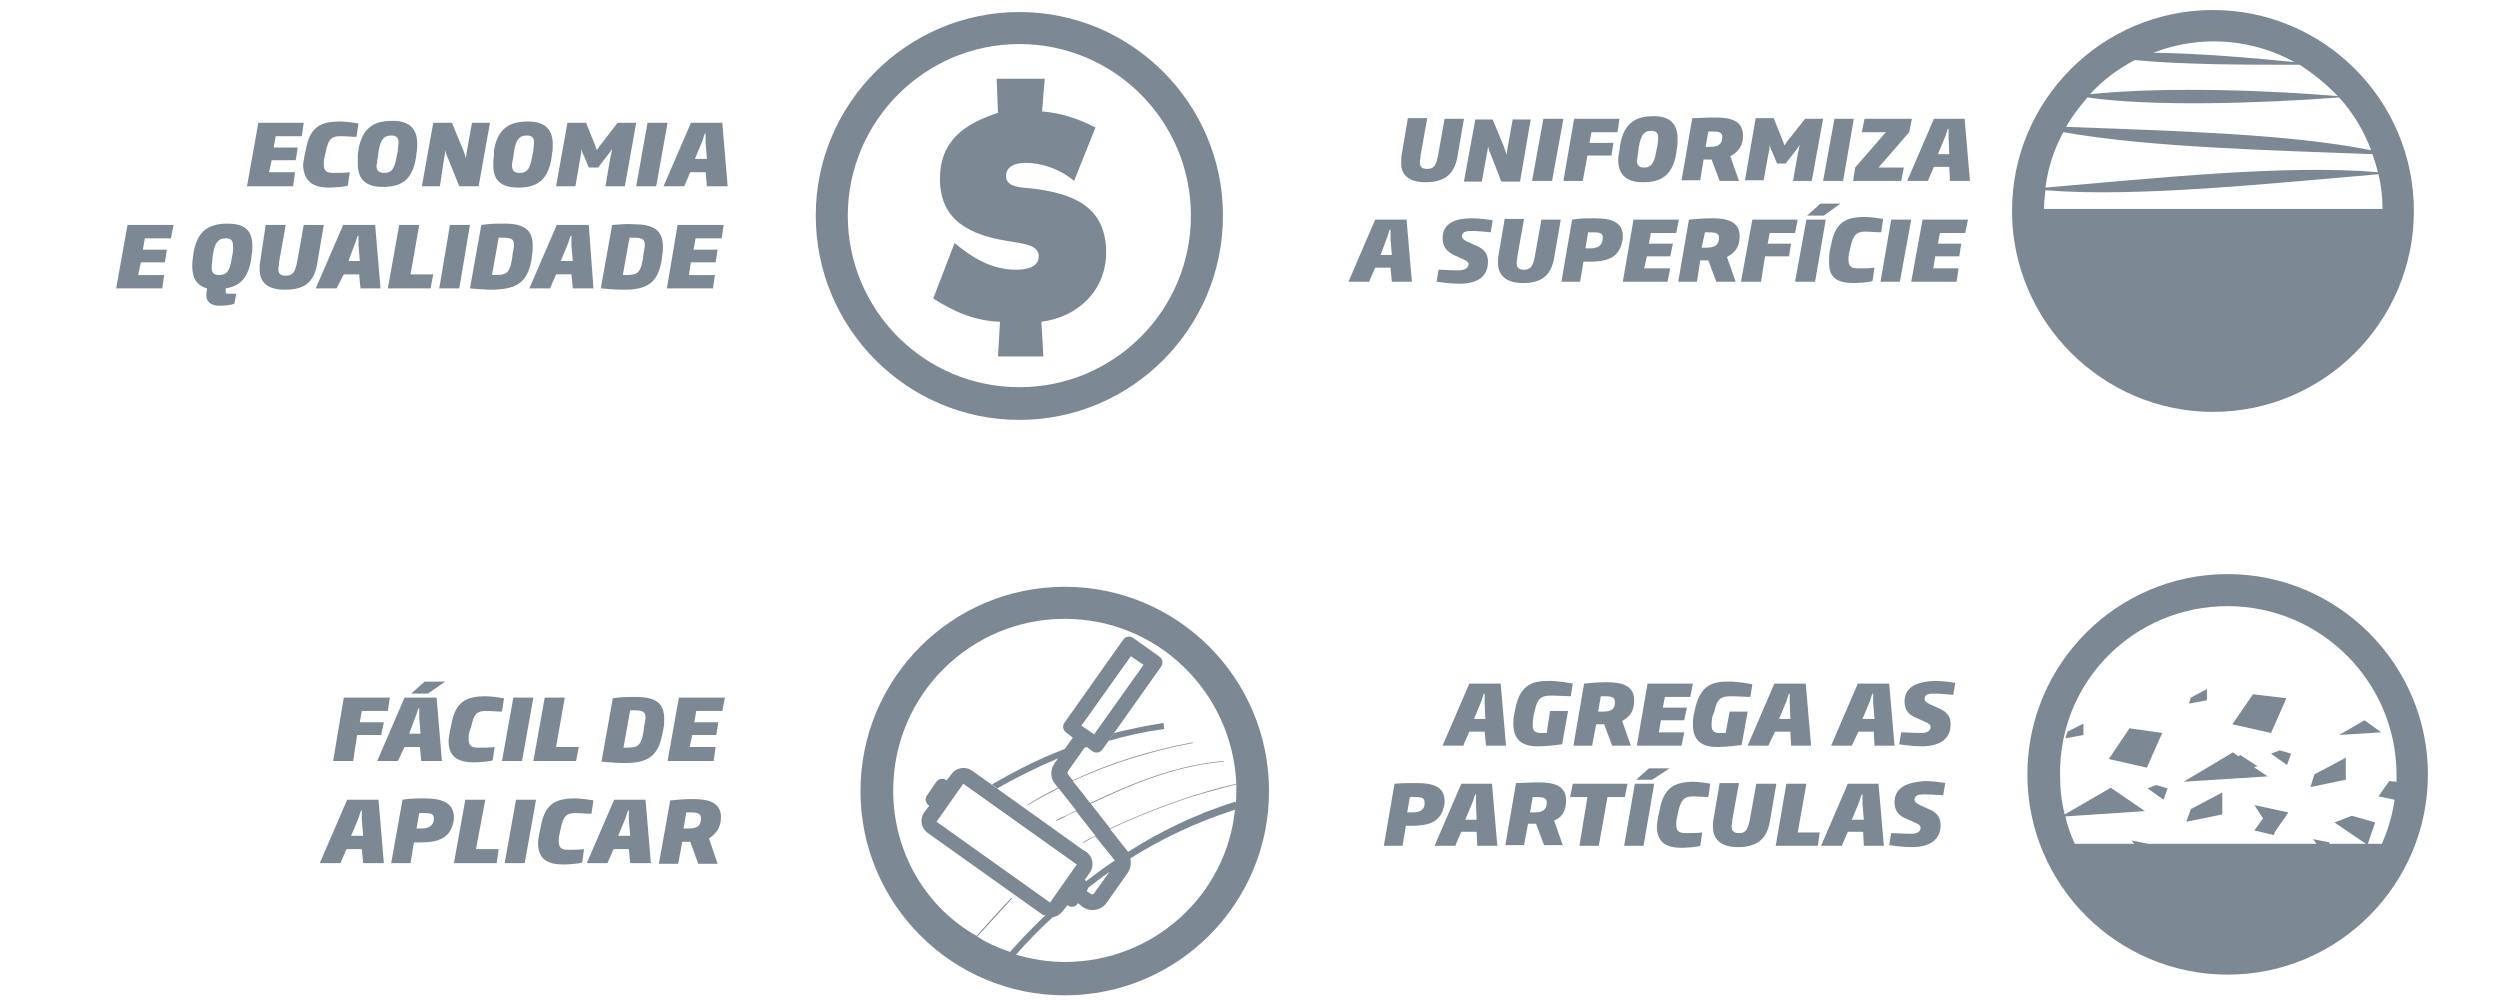 <?xml version="1.0" encoding="utf-8"?>
<!-- Generator: Adobe Illustrator 21.0.0, SVG Export Plug-In . SVG Version: 6.00 Build 0)  -->
<svg version="1.1" id="Camada_1" xmlns="http://www.w3.org/2000/svg" xmlns:xlink="http://www.w3.org/1999/xlink" x="0px" y="0px"
	 viewBox="0 0 374.5 150" style="enable-background:new 0 0 374.5 150;" xml:space="preserve">
<style type="text/css">
	.st0{fill:#7C8994;}
</style>
<g>
	<path class="st0" d="M333.7,86c-16.6,0-30,13.5-30,30c0,16.6,13.5,30,30,30c16.6,0,30-13.5,30-30C363.7,99.5,350.2,86,333.7,86z
		 M333.7,90.8c13.9,0,25.3,11.3,25.3,25.3c0,0.3,0,0.7,0,1l-1.1-0.1l-1.6,2.3l2.4,0.5c-0.3,2.3-1,4.6-1.9,6.6h-2.1l1.1-3.2l-3.5-1
		l-2.6,1l4.7,3.2h-5.5l0.1-0.2l-2.5-0.5l0.5,0.7h-25.2l-2.5-0.5l0.4,0.5h-8.9c-0.6-1.3-1.1-2.7-1.4-4.1l11.9-0.8l-5.1-3.5l-6.9,4
		c-0.5-1.9-0.7-3.9-0.7-5.9C308.4,102.1,319.7,90.8,333.7,90.8z"/>
	<path class="st0" d="M220.1,109.6h2.3l0.2,2.1h3l-0.8-9.3h-4.7l-4,9.3h3.1L220.1,109.6z M221.8,105.3c0.2-0.4,0.3-1,0.5-1.4h0.1
		c0,0.4,0,1,0,1.4l0.1,2.4h-1.7L221.8,105.3z"/>
	<path class="st0" d="M231.7,109.8c-0.3,0-0.6,0-0.9,0c-0.8,0-1.2-0.3-1.2-1.1c0-0.3,0-0.7,0.1-1.3l0.2-0.9c0.4-2,1.1-2.3,2.5-2.3
		c1,0,2.1,0.1,2.9,0.1l0.3-1.9c-0.6-0.1-2.1-0.4-3.5-0.4c-2.2,0-4.4,0.3-5.1,4.2l-0.2,0.9c-0.1,0.5-0.1,1-0.1,1.4
		c0,2.6,1.7,3.3,3.6,3.3c1.5,0,2.9-0.2,3.7-0.3l0.9-5h-2.7L231.7,109.8z"/>
	<path class="st0" d="M244.8,104.9c0-2.2-1.8-2.7-4.1-2.7c-1.4,0-2.4,0.1-3.4,0.2l-1.6,9.3h2.8l0.6-3.2h1.2l1.2,3.2h2.8l-1.3-3.7
		C244.1,107.4,244.8,106.6,244.8,104.9z M240.1,106.6c-0.3,0-0.5,0-0.7,0l0.4-2.3c0.3,0,0.5,0,0.7,0c1,0,1.4,0.2,1.4,0.8
		C242,106.2,241.4,106.6,240.1,106.6z"/>
	<polygon class="st0" points="253.2,104.4 253.6,102.4 246.8,102.4 245.2,111.7 251.9,111.7 252.3,109.7 248.5,109.7 248.8,107.9 
		252.3,107.9 252.7,106 249.1,106 249.4,104.4 	"/>
	<path class="st0" d="M256.8,106.6c0.4-2,1.1-2.3,2.5-2.3c1,0,2.1,0.1,2.9,0.1l0.3-1.9c-0.6-0.1-2.1-0.4-3.5-0.4
		c-2.2,0-4.3,0.3-5.1,4.2l-0.2,0.9c-0.1,0.5-0.1,1-0.1,1.4c0,2.6,1.7,3.3,3.6,3.3c1.5,0,2.9-0.2,3.7-0.3l0.9-5h-2.7l-0.6,3.2
		c-0.3,0-0.6,0-0.9,0c-0.8,0-1.2-0.3-1.2-1.1c0-0.3,0-0.7,0.1-1.3L256.8,106.6z"/>
	<path class="st0" d="M265.9,109.6h2.3l0.1,2.1h3l-0.8-9.3h-4.7l-4,9.3h3.1L265.9,109.6z M267.5,105.3c0.2-0.4,0.3-1,0.5-1.4h0.1
		c0,0.4,0,1,0,1.4l0.1,2.4h-1.7L267.5,105.3z"/>
	<path class="st0" d="M278.4,109.6h2.3l0.1,2.1h3l-0.8-9.3h-4.7l-4,9.3h3.1L278.4,109.6z M280,105.3c0.2-0.4,0.3-1,0.5-1.4h0.1
		c0,0.4,0,1,0,1.4l0.2,2.4H279L280,105.3z"/>
	<path class="st0" d="M285.3,105.1c0,1.4,0.8,2.1,1.9,2.5l1.1,0.5c0.7,0.3,0.9,0.5,0.9,0.8c0,0.7-0.7,0.9-1.4,0.9
		c-1.4,0-2.2-0.1-3-0.1l-0.3,1.8c0.7,0.1,2,0.3,3.4,0.3c2.4,0,4.3-0.9,4.3-3.3c0-1.3-0.7-2-2-2.5l-1.1-0.5c-0.6-0.3-0.8-0.5-0.8-0.8
		c0-0.7,0.7-0.8,1.4-0.8c1.1,0,1.8,0.1,2.9,0.2l0.3-1.8c-0.6-0.1-1.8-0.3-3.1-0.3C287.5,102.1,285.3,102.7,285.3,105.1z"/>
	<path class="st0" d="M216.3,120.8c0.1-0.3,0.1-0.6,0.1-0.8c0-2.2-1.8-2.7-4.2-2.7c-1.2,0-2.1,0-3.3,0.1l-1.6,9.3h2.8l0.5-3
		c0.4,0,0.6,0,0.9,0C213.7,123.7,215.8,123.3,216.3,120.8z M211.6,121.7c-0.3,0-0.6,0-0.8,0l0.4-2.3c0.2,0,0.5,0,0.8,0
		c0.9,0,1.4,0.1,1.4,0.8C213.5,121.3,212.7,121.7,211.6,121.7z"/>
	<path class="st0" d="M218.9,117.4l-4,9.3h3.1l0.9-2.1h2.3l0.1,2.1h3l-0.8-9.3H218.9z M219.5,122.8l1-2.4c0.2-0.4,0.3-1,0.5-1.4h0.1
		c0,0.4,0,1,0,1.4l0.1,2.4H219.5z"/>
	<path class="st0" d="M234.6,119.9c0-2.2-1.8-2.7-4.1-2.7c-1.4,0-2.4,0.1-3.4,0.1l-1.6,9.3h2.8l0.6-3.2h1.2l1.2,3.2h2.8l-1.3-3.7
		C233.9,122.5,234.6,121.6,234.6,119.9z M229.9,121.7c-0.3,0-0.5,0-0.7,0l0.4-2.3c0.3,0,0.5,0,0.7,0c1,0,1.4,0.2,1.4,0.8
		C231.7,121.2,231.2,121.7,229.9,121.7z"/>
	<polygon class="st0" points="243.8,117.4 235.6,117.4 235.2,119.4 237.8,119.4 236.6,126.7 239.5,126.7 240.8,119.4 243.4,119.4 	
		"/>
	<polygon class="st0" points="247.5,116.8 250.1,115.1 247,115.1 245.1,116.8 	"/>
	<polygon class="st0" points="243.3,126.7 246.2,126.7 247.8,117.4 244.9,117.4 	"/>
	<path class="st0" d="M248.6,121.4l-0.2,0.9c-0.1,0.6-0.2,1.1-0.2,1.5c0,2.3,1.3,3.2,3.7,3.2c0.7,0,2.2-0.1,2.8-0.3l0.3-2
		c-0.7,0.1-1.6,0.1-2.4,0.1c-1,0-1.5-0.2-1.5-1.3c0-0.3,0-0.6,0.1-1l0.2-0.9c0.4-1.9,1-2.3,2.2-2.3c0.8,0,1.7,0.1,2.3,0.1l0.3-2
		c-0.5-0.1-1.9-0.3-2.7-0.3C250.8,117.2,249.2,118,248.6,121.4z"/>
	<path class="st0" d="M263.1,117.4l-1,5.5c-0.3,1.4-0.6,1.9-1.6,1.9c-0.8,0-1.1-0.3-1.1-1c0-0.3,0.1-0.6,0.1-1l1-5.5h-2.9l-0.9,5.3
		c-0.1,0.5-0.1,0.8-0.1,1.3c0,1.8,1.2,3,3.7,3c2.8,0,4.3-1.1,4.8-3.7l1-5.8H263.1z"/>
	<polygon class="st0" points="270.6,117.4 267.6,117.4 266,126.7 272.3,126.7 272.6,124.7 269.3,124.7 	"/>
	<path class="st0" d="M276.8,117.4l-4,9.3h3.1l0.9-2.1h2.3l0.1,2.1h3l-0.8-9.3H276.8z M277.4,122.8l1-2.4c0.2-0.4,0.3-1,0.5-1.4h0.1
		c0,0.4,0,1,0,1.4l0.2,2.4H277.4z"/>
	<path class="st0" d="M283.8,120.2c0,1.4,0.8,2.1,1.9,2.5l1.1,0.5c0.7,0.3,0.9,0.5,0.9,0.8c0,0.7-0.7,0.9-1.4,0.9
		c-1.4,0-2.2-0.1-3-0.1l-0.3,1.8c0.7,0.1,2,0.3,3.4,0.3c2.4,0,4.3-0.9,4.3-3.3c0-1.3-0.7-2-2-2.5l-1.1-0.5c-0.6-0.3-0.8-0.5-0.8-0.8
		c0-0.7,0.7-0.8,1.4-0.8c1.1,0,1.8,0.1,2.9,0.1l0.3-1.8c-0.6-0.1-1.8-0.3-3.1-0.3C285.9,117.2,283.8,117.8,283.8,120.2z"/>
	<polygon class="st0" points="328.2,121.2 327.5,123.1 332.9,122 332.9,118.7 	"/>
	<polygon class="st0" points="323.9,109.8 319,109.1 315.9,113.7 321.6,115 	"/>
	<polygon class="st0" points="312.1,110.1 312.1,108.4 309.7,109.6 309.4,110.6 	"/>
	<polygon class="st0" points="321.7,118.1 324.1,119.8 324.7,118.1 323,117.6 	"/>
	<polygon class="st0" points="351.4,113.5 346.7,116 346.1,117.9 351.4,116.8 	"/>
	<polygon class="st0" points="342.5,104.6 337.5,104 334.4,108.5 340.2,109.8 	"/>
	<polygon class="st0" points="337.7,120.6 339,122.6 337.7,124.4 340.6,125.1 340.8,124.6 342.8,121.7 	"/>
	<polygon class="st0" points="337.6,114.9 338.2,114.8 335.6,113.1 335.3,113.3 334.5,112.7 327.1,117.1 339.7,116.3 	"/>
	<polygon class="st0" points="330.6,103.2 328.2,104.5 327.9,105.4 330.6,104.9 	"/>
	<polygon class="st0" points="354.2,107.9 350.4,110.1 356.7,109.7 	"/>
	<polygon class="st0" points="340.2,112.9 342.6,114.6 343.2,112.9 341.5,112.4 	"/>
	<path class="st0" d="M159.5,87.9c-16.9,0-30.6,13.7-30.6,30.6c0,16.9,13.7,30.6,30.6,30.6c16.9,0,30.6-13.7,30.6-30.6
		C190.1,101.6,176.4,87.9,159.5,87.9z M133.8,118.4c0-14.2,11.5-25.7,25.7-25.7c13.9,0,25.1,11,25.7,24.7c-2.9,0.7-5.8,1.5-8.6,2.5
		c-3.7,1.3-7.2,2.7-10.3,4.2l-2.9-3.7c6.3-3,12.8-5.7,19.9-6.3l0-0.1c-7.1,0.6-13.7,3.3-20,6.3l-1-1.3l-1.6-2
		c5.6-2.6,11.7-4.5,18-5.7l0-0.1c-6.4,1.2-12.5,3.1-18,5.7l-0.7-0.9c-0.1-0.1-0.1-0.3,0-0.5l2.4-3.4l0.1-0.1c0.1,0,0.3-0.1,0.4-0.1
		l-0.2-0.1l-0.2,0.3l0.2-0.3l0.9,0.7c0.5,0.4,1.2,0.3,1.6-0.3l8.7-12.3c0.4-0.5,0.3-1.2-0.3-1.6l-3.8-2.7c-0.5-0.4-1.2-0.3-1.6,0.3
		l-8.7,12.3c-0.4,0.5-0.3,1.2,0.3,1.6l0.9,0.7l-1.2,1.7c-4,1.5-7.6,3.4-10.9,5.3l0.8,0.6c2.8-1.6,5.8-3.1,9.1-4.5l-0.5,0.7
		c-0.7,1-0.7,2.3,0.1,3.2l0.4,0.5c-1.6,0.8-3.1,1.6-4.5,2.5l0,0.1c1.5-0.9,3-1.7,4.6-2.5l2.6,3.3c-0.5,0.3-1,0.5-1.6,0.8
		c-0.5,0.2-0.9,0.4-1.4,0.7l0,0.1c0.5-0.2,0.9-0.4,1.4-0.7c0.5-0.3,1.1-0.5,1.6-0.8l1,1.3l1.9,2.4c-0.6,0.3-1.3,0.6-1.9,1l0,0.1
		c0.6-0.3,1.2-0.7,1.9-1l2.9,3.6c-1.5,1-3,2.1-4.3,3.1c-0.1-0.1-0.1-0.1-0.2-0.2l0.7-1c0.8-1.1,0.5-2.5-0.5-3.2l-0.5-0.3l-16.5-11.8
		c-1.1-0.8-2.5-0.5-3.2,0.5l-0.7,0.9c-0.5-0.4-1.2-0.3-1.6,0.3l-1.3,1.9c-0.4,0.5-0.3,1.2,0.3,1.6l-0.7,0.9
		c-0.8,1.1-0.5,2.5,0.5,3.2l17,12.1c0.2,0.2,0.5,0.2,0.7,0.3c-0.1,0-0.1,0-0.2,0c-2,1.9-3.7,3.7-5.2,5.4c-1.7-0.6-3.4-1.3-4.9-2.3
		c1.7-1.9,3.5-3.8,5.2-5.7l-0.1-0.1c-1.8,1.9-3.5,3.8-5.2,5.7C138.8,136,133.8,127.8,133.8,118.4z M185.2,118.4c0,0.7,0,1.3-0.1,1.9
		l-0.1-0.2c-6,1.9-11.3,4.5-16,7.5c0,0.1,0,0.1,0.1,0.2c-0.1-0.1-0.1-0.2-0.2-0.3l-2.6-3.3c3.1-1.5,6.6-2.9,10.3-4.2
		c2.8-1,5.6-1.7,8.6-2.5C185.2,117.8,185.2,118.1,185.2,118.4z M163,133C163,133,163,133,163,133c1-0.8,2.1-1.6,3.2-2.4l-2.3,3.2
		c-0.1,0.2-0.4,0.2-0.5,0.1l-0.6-0.4C162.9,133.3,163,133.1,163,133z M162.9,132.5C162.9,132.5,163,132.5,162.9,132.5
		C163,132.5,162.9,132.5,162.9,132.5z M167.1,129.2c0-0.1,0-0.2-0.1-0.2v0l0,0C167.1,129,167.1,129.1,167.1,129.2z M167.1,129.4
		c0,0,0-0.1,0-0.2C167.1,129.3,167.1,129.4,167.1,129.4l-0.8,1.1L167.1,129.4z M162,108.7l7.4-10.4l1.9,1.3l-7.4,10.4L162,108.7z
		 M161.3,129.5l-4,5.7l-17-12.1l4-5.7L161.3,129.5z M157.6,137.5c-0.2,0-0.4,0-0.6,0C157.2,137.5,157.4,137.5,157.6,137.5z
		 M159.5,144.1c-2.5,0-5-0.4-7.3-1.1c1.6-1.8,3.4-3.7,5.5-5.6c0,0,0,0,0,0c0.6-0.1,1.1-0.4,1.5-0.9l0.7-0.9c0.5,0.4,1.2,0.3,1.6-0.3
		l0.6,0.5c1.2,0.9,2.9,0.6,3.7-0.6l3.1-4.4c0.5-0.7,0.6-1.6,0.4-2.3c0,0,0,0,0,0.1c4.6-2.9,9.8-5.4,15.7-7.3
		C183.7,134.1,172.8,144.1,159.5,144.1z"/>
	<path class="st0" d="M166,111c2.7-0.8,5.5-1.4,8.4-1.8l-0.1-0.9c-2.6,0.4-5,0.9-7.4,1.5L166,111z"/>
	<polygon class="st0" points="58.1,106.5 58.4,104.5 51.5,104.5 49.9,114 52.9,114 53.5,110.1 57.1,110.1 57.5,108.2 53.9,108.2 
		54.2,106.5 	"/>
	<polygon class="st0" points="63.6,102.1 61.6,103.9 64.1,103.9 66.7,102.1 	"/>
	<path class="st0" d="M60.6,111.9h2.3l0.2,2.1h3.1l-0.8-9.5h-4.8l-4.1,9.5h3.1L60.6,111.9z M62.2,107.5c0.2-0.4,0.3-1,0.5-1.4h0.1
		c0,0.4,0,1,0,1.4l0.2,2.4h-1.7L62.2,107.5z"/>
	<path class="st0" d="M70.6,108.8c0.4-2,1-2.3,2.2-2.3c0.8,0,1.7,0.1,2.4,0.1l0.3-2c-0.5-0.1-2-0.3-2.7-0.3c-3,0-4.6,0.8-5.2,4.3
		l-0.2,0.9c-0.1,0.6-0.2,1.1-0.2,1.5c0,2.3,1.3,3.2,3.8,3.2c0.7,0,2.3-0.1,2.8-0.3l0.3-2c-0.7,0.1-1.6,0.1-2.4,0.1
		c-1,0-1.5-0.2-1.5-1.3c0-0.3,0-0.6,0.1-1L70.6,108.8z"/>
	<polygon class="st0" points="79.9,104.5 76.9,104.5 75.2,114 78.2,114 	"/>
	<polygon class="st0" points="81.6,104.5 79.9,114 86.3,114 86.7,111.9 83.3,111.9 84.6,104.5 	"/>
	<path class="st0" d="M99.4,109.1c0.1-0.5,0.1-1,0.1-1.4c0-2.3-1.2-3.3-4.2-3.3c-1.3,0-2.2,0-3.5,0.2l-1.7,9.5
		c1.3,0.1,2.2,0.2,3.5,0.2c3.4,0,5-1,5.6-4.3L99.4,109.1z M96.5,108.8l-0.1,0.8c-0.4,2.4-1,2.4-3,2.4l1-5.6c1.6,0,2.3,0,2.3,1.1
		C96.7,107.8,96.6,108.2,96.5,108.8z"/>
	<polygon class="st0" points="100,114 106.9,114 107.2,111.9 103.3,111.9 103.7,110.1 107.3,110.1 107.6,108.2 104,108.2 
		104.3,106.5 108.2,106.5 108.6,104.5 101.7,104.5 	"/>
	<path class="st0" d="M52,119.8l-4.1,9.5H51l0.9-2.1h2.3l0.2,2.1h3.1l-0.8-9.5H52z M52.6,125.2l1-2.4c0.2-0.4,0.3-1,0.5-1.4h0.1
		c0,0.4,0,1,0,1.4l0.2,2.4H52.6z"/>
	<path class="st0" d="M63.6,119.6c-1.2,0-2.2,0-3.3,0.2l-1.7,9.5h2.9l0.5-3.1c0.4,0,0.6,0,0.9,0c2.3,0,4.5-0.4,5-3
		c0.1-0.3,0.1-0.6,0.1-0.9C67.9,120.2,66.1,119.6,63.6,119.6z M63.2,124.1c-0.3,0-0.6,0-0.8,0l0.4-2.3c0.2,0,0.5,0,0.8,0
		c0.9,0,1.4,0.1,1.4,0.8C65,123.7,64.2,124.1,63.2,124.1z"/>
	<polygon class="st0" points="72.7,119.8 69.7,119.8 68,129.3 74.4,129.3 74.7,127.2 71.3,127.2 	"/>
	<polygon class="st0" points="75.6,129.3 78.6,129.3 80.3,119.8 77.3,119.8 	"/>
	<path class="st0" d="M83.7,126c0-0.3,0-0.6,0.1-1l0.2-0.9c0.4-2,1-2.3,2.2-2.3c0.8,0,1.7,0.1,2.4,0.1l0.3-2c-0.5-0.1-2-0.3-2.7-0.3
		c-3,0-4.6,0.8-5.2,4.3l-0.2,0.9c-0.1,0.6-0.2,1.1-0.2,1.5c0,2.3,1.3,3.2,3.8,3.2c0.7,0,2.3-0.1,2.8-0.3l0.3-2
		c-0.7,0.1-1.6,0.1-2.4,0.1C84.2,127.3,83.7,127.1,83.7,126z"/>
	<path class="st0" d="M92,119.8l-4.1,9.5h3.1l0.9-2.1h2.3l0.2,2.1h3.1l-0.8-9.5H92z M92.6,125.2l1-2.4c0.2-0.4,0.3-1,0.5-1.4h0.1
		c0,0.4,0,1,0,1.4l0.2,2.4H92.6z"/>
	<path class="st0" d="M108,122.4c0-2.2-1.9-2.7-4.1-2.7c-1.4,0-2.5,0.1-3.5,0.2l-1.7,9.5h2.9l0.6-3.3h1.2l1.2,3.3h2.9l-1.3-3.8
		C107.2,124.9,108,124.1,108,122.4z M103.2,124.1c-0.3,0-0.5,0-0.8,0l0.4-2.4c0.3,0,0.5,0,0.7,0c1,0,1.5,0.2,1.5,0.8
		C105,123.7,104.5,124.1,103.2,124.1z"/>
	<path class="st0" d="M331.5,61.7c16.6,0,30.1-13.5,30.1-30.1c0-16.6-13.5-30.1-30.1-30.1c-16.6,0-30.1,13.5-30.1,30.1
		C301.4,48.1,314.9,61.7,331.5,61.7z M356.3,26.1c0.4,1.7,0.6,3.4,0.6,5.2h-50.7c0-1,0.1-1.9,0.2-2.8
		C320,29.6,339.8,27.5,356.3,26.1z M306.4,28.1c0.4-3,1.3-5.8,2.7-8.3c13,2.3,31.1,2.7,46.3,3.3c0.3,0.9,0.6,1.8,0.8,2.7
		C342.6,24.6,322.8,26.7,306.4,28.1z M350.2,14.4c-9.5-0.8-25.1-1.5-37.1-0.3c1.9-2.1,4.2-3.8,6.7-5.1c7.3,0.7,16.4,0.7,24.7,0.7
		C346.6,11.1,348.5,12.6,350.2,14.4z M343.7,9.3c-6.1-0.6-13.8-1.3-21.1-1.4c2.8-1.1,5.8-1.7,9-1.7C335.9,6.2,340.1,7.3,343.7,9.3z
		 M312.7,14.6c9.8,1.4,25.6,0.9,37.7,0c2.1,2.3,3.7,5,4.8,7.9c-12.5-2.5-30.3-2.9-45.7-3.5C310.4,17.4,311.5,16,312.7,14.6z"/>
	<path class="st0" d="M213.5,27.3c2.8,0,4.3-1.1,4.8-3.7l1-5.8h-2.9l-1,5.6c-0.3,1.4-0.6,1.9-1.6,1.9c-0.8,0-1.1-0.3-1.1-1
		c0-0.3,0.1-0.6,0.1-1l1-5.6h-2.9L210,23c-0.1,0.5-0.1,0.8-0.1,1.3C209.8,26.2,211.1,27.3,213.5,27.3z"/>
	<path class="st0" d="M222,27.1l0.7-3.9c0.1-0.5,0.2-0.9,0.2-1.3h0c0.1,0.4,0.2,0.8,0.4,1.2l1.6,4.1h2.8l1.6-9.3h-2.7l-0.7,3.9
		c-0.1,0.6-0.2,1.1-0.2,1.4h0c-0.1-0.4-0.3-0.8-0.4-1.2l-1.7-4.1H221l-1.7,9.3H222z"/>
	<polygon class="st0" points="234.2,17.8 231.2,17.8 229.5,27.1 232.5,27.1 	"/>
	<polygon class="st0" points="237.8,23.3 241.4,23.3 241.7,21.4 238.1,21.4 238.4,19.8 242.3,19.8 242.6,17.8 235.8,17.8 
		234.2,27.1 237.1,27.1 	"/>
	<path class="st0" d="M242.4,23.9c0,2.5,1.5,3.4,3.7,3.4c2.5,0,4.4-0.8,5-4.3l0.1-0.8c0.1-0.5,0.1-0.9,0.1-1.4
		c0-2.5-1.4-3.4-3.6-3.4c-2.4,0-4.4,0.8-5,4.3l-0.1,0.8C242.5,23.1,242.4,23.5,242.4,23.9z M245.4,22.8l0.1-0.8
		c0.3-1.8,0.8-2.4,1.8-2.4c0.8,0,1.1,0.3,1.1,1.1c0,0.3-0.1,0.7-0.1,1.1l-0.2,0.9c-0.3,1.8-0.8,2.4-1.8,2.4c-0.7,0-1.1-0.3-1.1-1.1
		C245.3,23.8,245.3,23.3,245.4,22.8z"/>
	<path class="st0" d="M255.2,23.9h1.2l1.2,3.2h2.9l-1.3-3.7c1.1-0.6,1.9-1.4,1.9-3.1c0-2.2-1.8-2.7-4.1-2.7c-1.4,0-2.4,0.1-3.5,0.1
		l-1.6,9.3h2.8L255.2,23.9z M255.9,19.7c0.3,0,0.5,0,0.7,0c1,0,1.4,0.2,1.4,0.8c0,1.1-0.6,1.5-1.8,1.5c-0.3,0-0.5,0-0.7,0
		L255.9,19.7z"/>
	<path class="st0" d="M264.9,23.1c0.1-0.5,0.2-0.9,0.2-1.4h0c0.1,0.4,0.2,0.8,0.4,1.1l0.7,1.7h1.3l1.3-1.7c0.3-0.3,0.5-0.7,0.8-1.1
		h0c-0.1,0.5-0.2,1-0.3,1.4l-0.7,4h2.8l1.7-9.3h-2.7l-2.3,2.9c-0.3,0.3-0.5,0.7-0.8,1.1h0c-0.1-0.4-0.3-0.8-0.4-1.1l-1.2-3H263
		l-1.6,9.3h2.8L264.9,23.1z"/>
	<polygon class="st0" points="277.7,17.8 274.8,17.8 273.1,27.1 276.1,27.1 	"/>
	<polygon class="st0" points="277.6,27.1 284.8,27.1 285.2,25.1 281.4,25.1 286,19.8 286.4,17.8 279.3,17.8 278.9,19.8 282.5,19.8 
		277.9,25.1 	"/>
	<path class="st0" d="M289.7,17.8l-4,9.3h3.1l0.9-2.1h2.3l0.1,2.1h3l-0.8-9.3H289.7z M290.3,23.1l1-2.4c0.2-0.4,0.3-1,0.5-1.4h0.1
		c0,0.4,0,1,0,1.4l0.1,2.4H290.3z"/>
	<path class="st0" d="M208.5,42.2h3l-0.8-9.3h-4.7l-4,9.3h3.1l0.9-2.1h2.3L208.5,42.2z M207.7,35.8c0.2-0.4,0.3-1,0.5-1.4h0.1
		c0,0.4,0,1,0,1.4l0.2,2.4h-1.7L207.7,35.8z"/>
	<path class="st0" d="M218.5,40.5c-1.4,0-2.2-0.1-3-0.1l-0.3,1.8c0.7,0.1,2,0.3,3.4,0.3c2.5,0,4.3-0.9,4.3-3.3c0-1.3-0.7-2-2-2.5
		l-1.1-0.5c-0.6-0.3-0.8-0.5-0.8-0.8c0-0.7,0.7-0.8,1.4-0.8c1.1,0,1.8,0.1,2.9,0.2l0.3-1.8c-0.6-0.1-1.8-0.3-3.1-0.3
		c-2.3,0-4.4,0.6-4.4,3c0,1.4,0.8,2.1,1.9,2.6l1.1,0.5c0.7,0.3,0.9,0.5,0.9,0.8C219.9,40.3,219.2,40.5,218.5,40.5z"/>
	<path class="st0" d="M232.8,38.7l1-5.8h-2.9l-1,5.6c-0.3,1.4-0.6,1.9-1.6,1.9c-0.8,0-1.1-0.3-1.1-1c0-0.3,0.1-0.6,0.1-1l1-5.6h-2.9
		l-0.9,5.3c-0.1,0.5-0.1,0.8-0.1,1.3c0,1.8,1.2,3,3.7,3C230.8,42.4,232.3,41.4,232.8,38.7z"/>
	<path class="st0" d="M237.2,39.2c0.4,0,0.6,0,0.9,0c2.3,0,4.4-0.4,4.9-3c0.1-0.3,0.1-0.6,0.1-0.8c0-2.2-1.8-2.7-4.3-2.7
		c-1.2,0-2.1,0-3.3,0.2l-1.6,9.3h2.8L237.2,39.2z M237.9,34.8c0.2,0,0.5,0,0.8,0c0.9,0,1.4,0.1,1.4,0.8c0,1.2-0.8,1.6-1.8,1.6
		c-0.3,0-0.6,0-0.8,0L237.9,34.8z"/>
	<polygon class="st0" points="243.1,42.2 249.8,42.2 250.2,40.2 246.3,40.2 246.7,38.4 250.2,38.4 250.6,36.5 247,36.5 247.3,34.9 
		251.1,34.9 251.5,32.9 244.7,32.9 	"/>
	<path class="st0" d="M254.7,39h1.2l1.2,3.2h2.9l-1.3-3.7c1.1-0.6,1.9-1.4,1.9-3.1c0-2.2-1.8-2.7-4.1-2.7c-1.4,0-2.4,0.1-3.5,0.2
		l-1.6,9.3h2.8L254.7,39z M255.4,34.8c0.3,0,0.5,0,0.7,0c1,0,1.4,0.2,1.4,0.8c0,1.1-0.6,1.5-1.9,1.5c-0.3,0-0.5,0-0.7,0L255.4,34.8z
		"/>
	<polygon class="st0" points="268.9,34.9 269.3,32.9 262.5,32.9 260.8,42.2 263.8,42.2 264.4,38.4 268,38.4 268.3,36.5 264.8,36.5 
		265.1,34.9 	"/>
	<polygon class="st0" points="272.7,30.5 270.7,32.3 273.2,32.3 275.7,30.5 	"/>
	<polygon class="st0" points="273.5,32.9 270.6,32.9 268.9,42.2 271.9,42.2 	"/>
	<path class="st0" d="M277.7,42.4c0.7,0,2.2-0.1,2.8-0.3l0.3-2c-0.7,0.1-1.6,0.1-2.4,0.1c-1,0-1.5-0.2-1.5-1.3c0-0.3,0-0.6,0.1-1
		l0.2-0.9c0.4-1.9,1-2.3,2.2-2.3c0.8,0,1.7,0.1,2.4,0.1l0.3-2c-0.5-0.1-2-0.3-2.7-0.3c-2.9,0-4.5,0.8-5.1,4.2l-0.2,0.9
		c-0.1,0.6-0.1,1.1-0.1,1.5C273.9,41.6,275.2,42.4,277.7,42.4z"/>
	<polygon class="st0" points="286.3,32.9 283.3,32.9 281.7,42.2 284.6,42.2 	"/>
	<polygon class="st0" points="286.3,42.2 293.1,42.2 293.4,40.2 289.6,40.2 289.9,38.4 293.5,38.4 293.8,36.5 290.3,36.5 
		290.6,34.9 294.4,34.9 294.8,32.9 288,32.9 	"/>
	<path class="st0" d="M152.7,62.9c16.8,0,30.5-13.7,30.5-30.6c0-16.8-13.7-30.5-30.5-30.5s-30.5,13.7-30.5,30.5
		C122.2,49.2,135.9,62.9,152.7,62.9z M152.7,6.6c14.2,0,25.7,11.5,25.7,25.7c0,14.2-11.5,25.7-25.7,25.7C138.5,58,127,46.5,127,32.3
		C127,18.2,138.5,6.6,152.7,6.6z"/>
	<polygon class="st0" points="44.2,25.8 40.3,25.8 40.7,24 44.3,24 44.6,22.1 41,22.1 41.3,20.4 45.2,20.4 45.5,18.4 38.7,18.4 
		37,27.9 43.9,27.9 	"/>
	<path class="st0" d="M49.3,28.1c0.7,0,2.3-0.1,2.8-0.3l0.3-2c-0.7,0.1-1.6,0.1-2.4,0.1c-1,0-1.5-0.2-1.5-1.3c0-0.3,0-0.6,0.1-1
		l0.2-0.9c0.4-2,1-2.3,2.2-2.3c0.8,0,1.7,0.1,2.4,0.1l0.3-2c-0.5-0.1-2-0.3-2.7-0.3c-3,0-4.6,0.8-5.2,4.3l-0.2,0.9
		c-0.1,0.6-0.2,1.1-0.2,1.5C45.6,27.2,46.9,28.1,49.3,28.1z"/>
	<path class="st0" d="M53.6,24.6c0,2.5,1.5,3.4,3.7,3.4c2.6,0,4.4-0.8,5-4.3l0.1-0.8c0.1-0.5,0.1-0.9,0.1-1.4c0-2.5-1.5-3.4-3.7-3.4
		c-2.5,0-4.5,0.8-5.1,4.3l-0.1,0.8C53.6,23.8,53.6,24.2,53.6,24.6z M56.6,23.5l0.1-0.8c0.3-1.8,0.8-2.4,1.9-2.4
		c0.8,0,1.1,0.3,1.1,1.1c0,0.3-0.1,0.7-0.1,1.2l-0.2,0.9c-0.3,1.9-0.8,2.4-1.9,2.4c-0.7,0-1.1-0.3-1.1-1.1
		C56.5,24.5,56.5,24,56.6,23.5z"/>
	<path class="st0" d="M66.5,23.9c0.1-0.5,0.2-0.9,0.2-1.4h0c0.1,0.4,0.2,0.8,0.4,1.2l1.7,4.2h2.9l1.7-9.5h-2.7L70,22.3
		c-0.1,0.6-0.2,1.1-0.2,1.4h0c-0.1-0.4-0.3-0.9-0.4-1.2l-1.7-4.1h-2.8l-1.7,9.5h2.7L66.5,23.9z"/>
	<path class="st0" d="M77.6,28.1c2.5,0,4.4-0.8,5-4.3l0.1-0.8c0.1-0.5,0.1-0.9,0.1-1.4c0-2.5-1.5-3.4-3.7-3.4
		c-2.5,0-4.5,0.8-5.1,4.3L74,23.3c-0.1,0.5-0.1,0.9-0.1,1.3C73.8,27.2,75.3,28.1,77.6,28.1z M76.9,23.5l0.1-0.8
		c0.3-1.8,0.8-2.4,1.9-2.4c0.8,0,1.1,0.3,1.1,1.1c0,0.3-0.1,0.7-0.1,1.2l-0.2,0.9c-0.3,1.9-0.8,2.4-1.9,2.4c-0.7,0-1.1-0.3-1.1-1.1
		C76.7,24.5,76.8,24,76.9,23.5z"/>
	<path class="st0" d="M86.9,23.8c0.1-0.5,0.2-0.9,0.2-1.5h0c0.1,0.4,0.2,0.8,0.4,1.1l0.7,1.7h1.4l1.3-1.7c0.3-0.3,0.5-0.7,0.8-1.1h0
		c-0.1,0.5-0.2,1-0.3,1.5l-0.7,4.1h2.9l1.7-9.5h-2.8l-2.3,3c-0.3,0.3-0.5,0.7-0.8,1.1h0c-0.1-0.4-0.3-0.8-0.4-1.1l-1.2-3H85
		l-1.7,9.5h2.9L86.9,23.8z"/>
	<polygon class="st0" points="100,18.4 97,18.4 95.3,27.9 98.3,27.9 	"/>
	<path class="st0" d="M103.5,18.4l-4.1,9.5h3.1l0.9-2.1h2.3l0.2,2.1h3.1l-0.8-9.5H103.5z M104.1,23.8l1-2.4c0.2-0.4,0.3-1,0.5-1.4
		h0.1c0,0.4,0,1,0,1.4l0.2,2.4H104.1z"/>
	<polygon class="st0" points="17.4,43.2 24.3,43.2 24.6,41.2 20.7,41.2 21.1,39.3 24.7,39.3 25,37.4 21.4,37.4 21.7,35.7 25.6,35.7 
		26,33.7 19.1,33.7 	"/>
	<path class="st0" d="M34.1,33.5c-2.5,0-4.5,0.8-5.1,4.3l-0.1,0.8c-0.1,0.5-0.1,0.9-0.1,1.3c0,1.9,0.8,2.9,2.2,3.3L31,43.5
		c-0.1,0.3-0.1,0.5-0.1,0.7c0,1.1,0.8,1.6,2,1.6c0.8,0,1.7-0.1,2.2-0.3l0.3-1.5h-1c-0.5,0-0.6,0-0.6-0.3c0-0.1,0-0.2,0-0.3l0-0.2
		c2-0.3,3.3-1.4,3.8-4.2l0.1-0.8c0.1-0.5,0.1-0.9,0.1-1.4C37.8,34.3,36.4,33.5,34.1,33.5z M34.7,38.8c-0.3,1.9-0.8,2.4-1.9,2.4
		c-0.7,0-1.1-0.3-1.1-1.1c0-0.3,0.1-0.8,0.1-1.2l0.1-0.8c0.3-1.8,0.8-2.4,1.9-2.4c0.8,0,1.1,0.3,1.1,1.1
		C35,37.5,34.8,38.2,34.7,38.8z"/>
	<path class="st0" d="M45.5,33.7l-1,5.6c-0.3,1.4-0.6,2-1.7,2c-0.8,0-1.1-0.3-1.1-1c0-0.3,0.1-0.6,0.1-1l1-5.6h-3L39,39
		c-0.1,0.5-0.1,0.8-0.1,1.4c0,1.9,1.2,3,3.8,3c2.9,0,4.3-1.1,4.8-3.8l1-5.9H45.5z"/>
	<path class="st0" d="M51.5,41.1h2.3l0.2,2.1H57l-0.8-9.5h-4.8l-4.1,9.5h3.1L51.5,41.1z M53.1,36.7c0.2-0.4,0.3-1,0.5-1.4h0.1
		c0,0.4,0,1,0,1.4l0.2,2.4h-1.7L53.1,36.7z"/>
	<polygon class="st0" points="59.8,33.7 58.1,43.2 64.5,43.2 64.9,41.1 61.5,41.1 62.8,33.7 	"/>
	<polygon class="st0" points="70.4,33.7 67.4,33.7 65.8,43.2 68.8,43.2 	"/>
	<path class="st0" d="M79.6,39l0.1-0.8c0.1-0.5,0.1-1,0.1-1.4c0-2.3-1.2-3.3-4.2-3.3c-1.3,0-2.2,0-3.5,0.2l-1.7,9.5
		c1.3,0.1,2.2,0.2,3.5,0.2C77.4,43.3,79,42.3,79.6,39z M76.8,38l-0.1,0.8c-0.4,2.4-1,2.4-3,2.4l1-5.6c1.6,0,2.3,0,2.3,1.1
		C77,37,76.9,37.4,76.8,38z"/>
	<path class="st0" d="M88.2,33.7h-4.8l-4.1,9.5h3.1l0.9-2.1h2.3l0.2,2.1h3.1L88.2,33.7z M84,39.1l1-2.4c0.2-0.4,0.3-1,0.5-1.4h0.1
		c0,0.4,0,1,0,1.4l0.2,2.4H84z"/>
	<path class="st0" d="M91.7,33.7l-1.7,9.5c1.3,0.1,2.2,0.2,3.5,0.2c3.4,0,5-1,5.6-4.3l0.1-0.8c0.1-0.5,0.1-1,0.1-1.4
		c0-2.3-1.3-3.3-4.2-3.3C94,33.5,93,33.6,91.7,33.7z M96.6,36.7c0,0.3-0.1,0.7-0.2,1.3l-0.1,0.8c-0.4,2.4-1,2.4-3,2.4l1-5.6
		C95.9,35.6,96.6,35.6,96.6,36.7z"/>
	<polygon class="st0" points="108.1,35.7 108.4,33.7 101.5,33.7 99.9,43.2 106.8,43.2 107.1,41.2 103.2,41.2 103.5,39.3 107.2,39.3 
		107.5,37.4 103.9,37.4 104.2,35.7 	"/>
	<path class="st0" d="M152.1,40.4c-3.5,0-6.5-1.8-9.1-4l-3.2,8.3c3,2,6.4,3.4,10,3.5l-0.3,5.2h6.8l-0.3-5.2
		c5.5-0.7,9.7-4.7,9.7-10.4c0-7.1-5.3-8.9-11.4-9.6c-1.1-0.1-3.6-0.1-3.6-1.8c0-1.6,1.6-2,2.9-2c2.6,0,5.3,1,7.3,2.7l3.2-8
		c-2.5-1.3-5.2-2.2-8-2.4l0.4-4.9h-7.2l0.2,5.1c-4.9,1.6-8.7,4.1-8.7,9.9c0,6.3,4.6,8.4,10.1,9.3l1.8,0.3c1.1,0.2,2.9,0.5,2.9,2
		C155.6,40.2,153.4,40.4,152.1,40.4z"/>
</g>
</svg>
